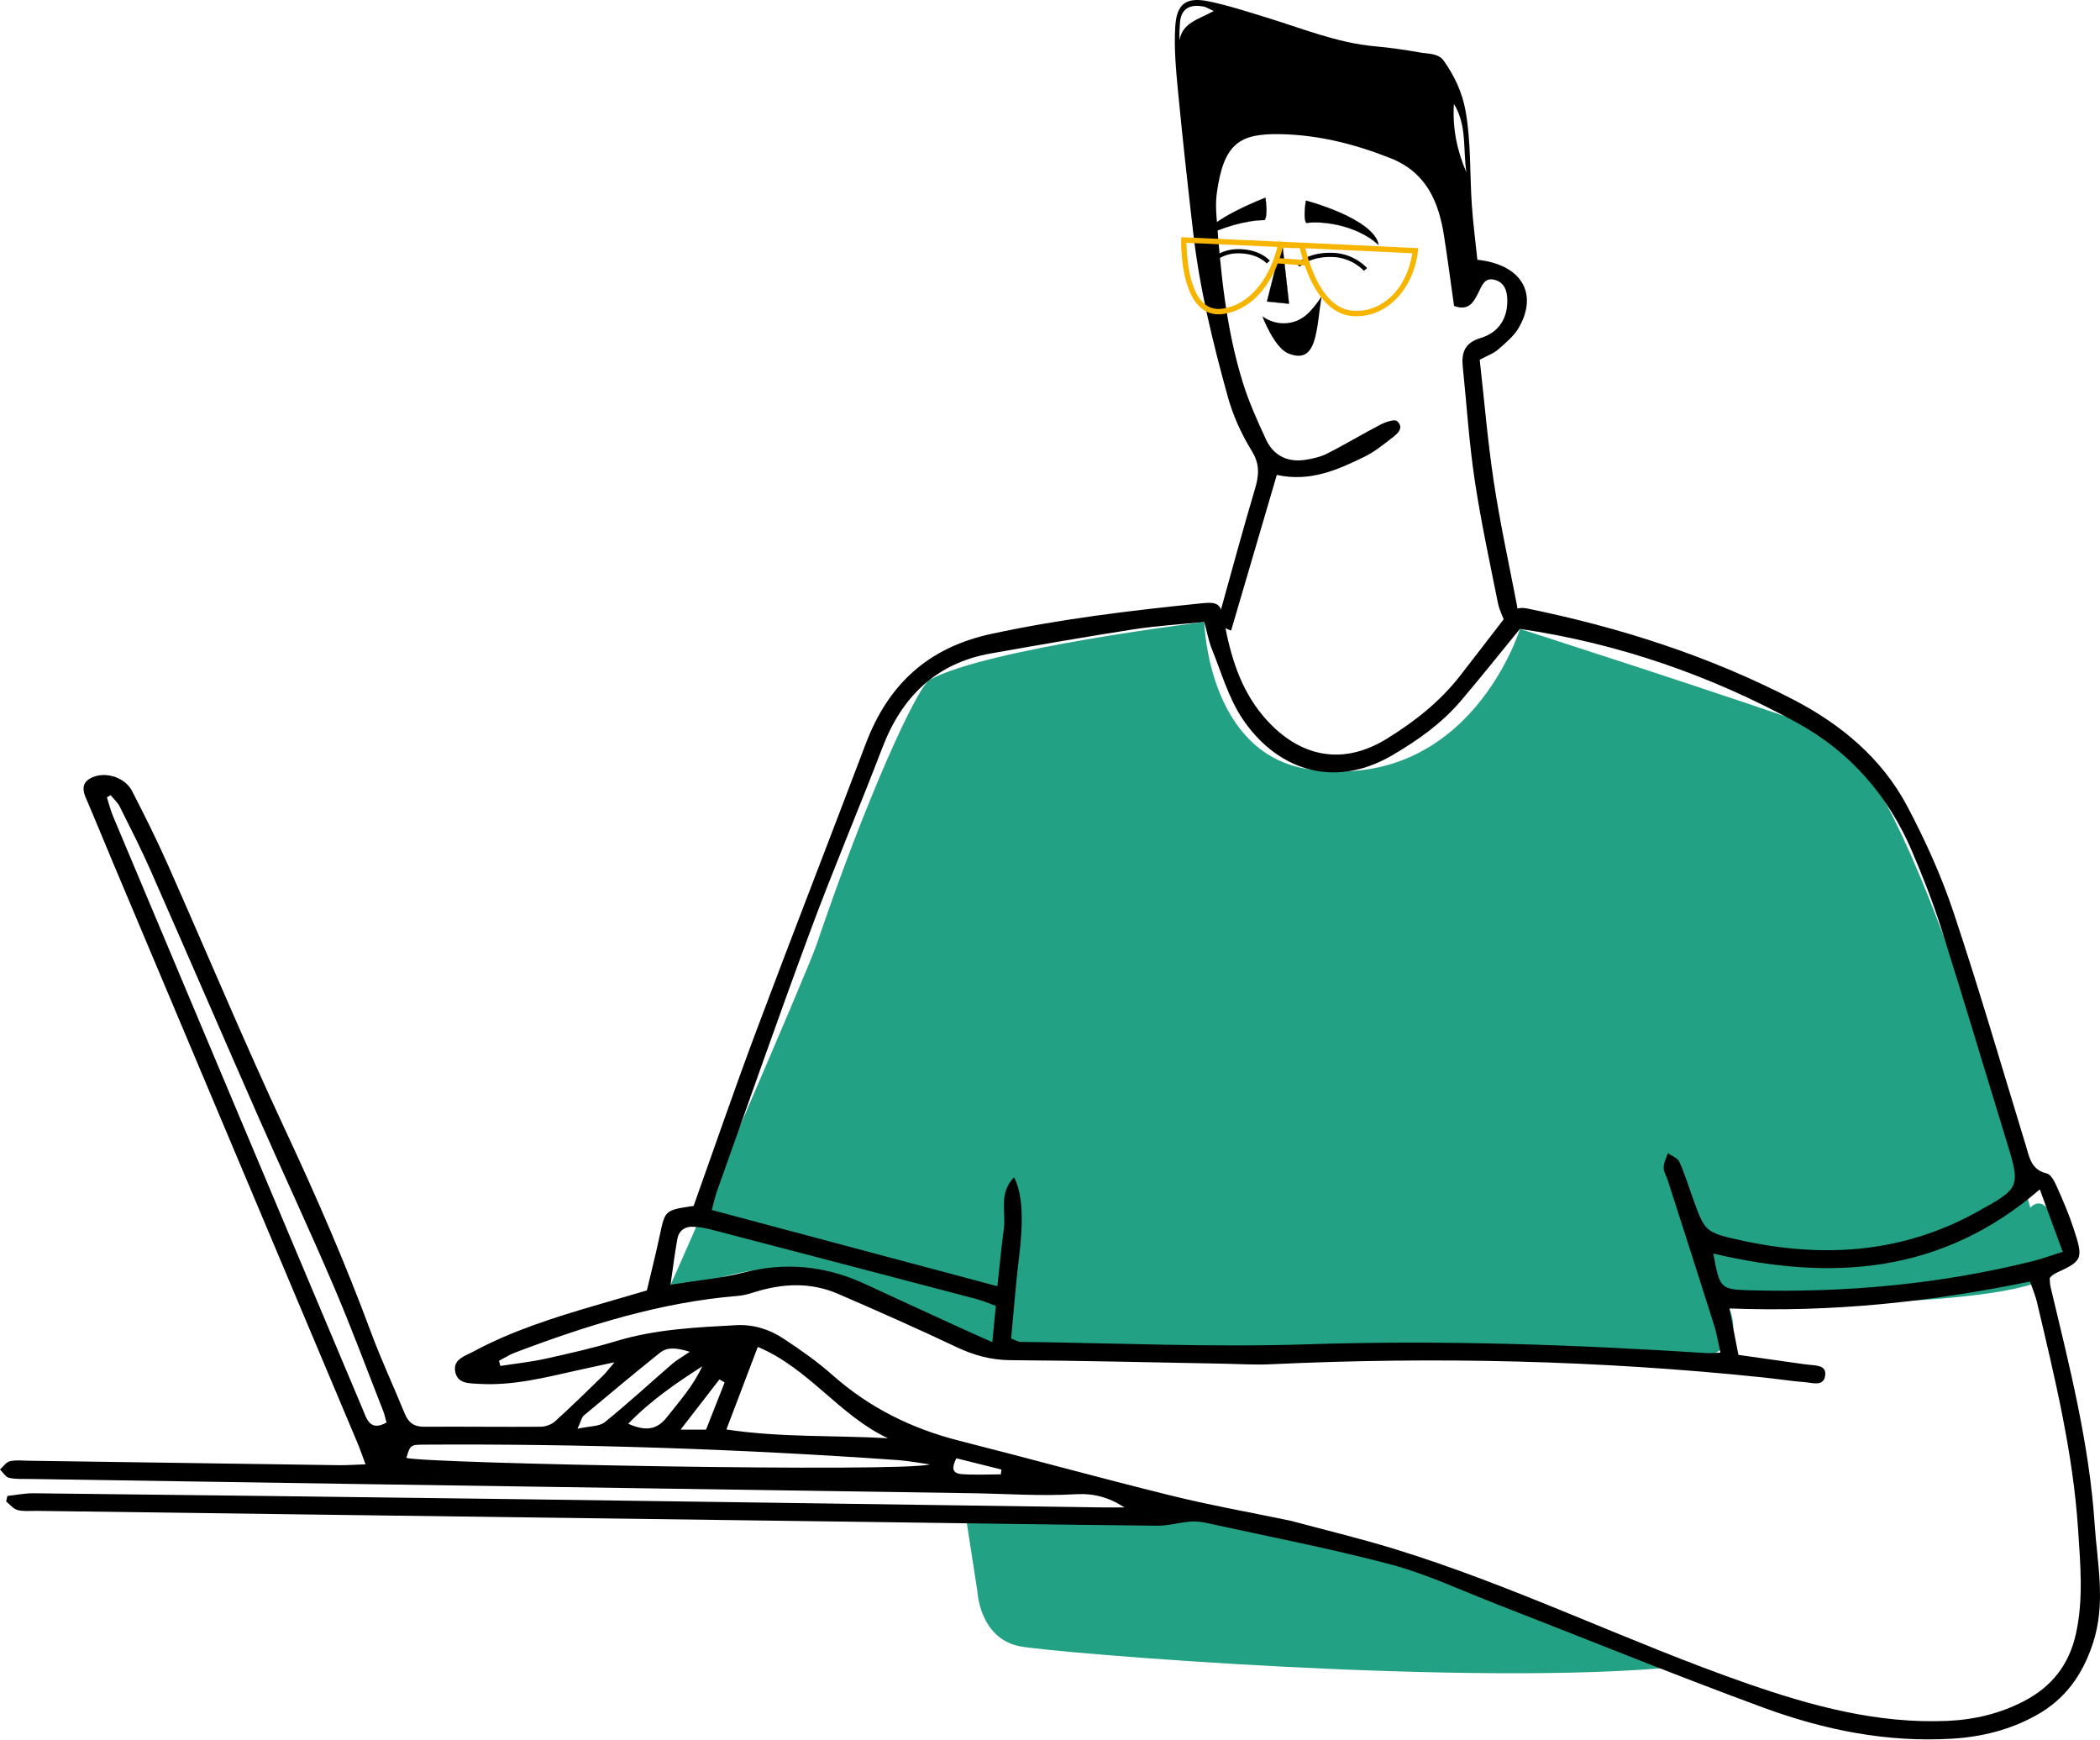 <svg width="204" height="169" viewBox="0 0 204 169" fill="none" xmlns="http://www.w3.org/2000/svg">
<path fill-rule="evenodd" clip-rule="evenodd" d="M197.23 117.305C197.23 117.305 185.549 73.936 177.441 70.987C169.331 68.039 147.653 61.081 147.653 61.081C147.653 61.081 142.842 76.833 127.323 74.738C117.286 73.382 116.985 60.407 116.985 60.407C116.985 60.407 95.889 62.976 90.328 66.015C89.117 66.677 84.196 77.351 79.34 91.697C78.38 94.53 65.441 124.282 65.136 124.777C63.824 126.904 75.827 120.435 80.939 124.464C89.839 131.478 105.091 131.463 106.364 131.426C127.146 130.807 123.841 131.722 130.866 131.43C148.568 130.697 171.62 136.414 167.996 127.081C176.174 126.338 202.818 127.183 200.376 121.577C199.101 114.889 197.23 117.305 197.23 117.305Z" fill="#23A185"/>
<path fill-rule="evenodd" clip-rule="evenodd" d="M163.336 161.845C143.422 163.93 102.12 160.518 99.033 159.887C95.145 159.095 94.947 154.566 94.947 154.566L93.824 147.315C93.824 147.315 108.168 146.433 112.897 146.753C129.9 147.905 152.043 157.688 152.043 157.688" fill="#23A185"/>
<path fill-rule="evenodd" clip-rule="evenodd" d="M97.282 142.724C97.261 142.88 97.242 143.037 97.222 143.194C95.951 143.194 94.676 143.267 93.413 143.171C92.403 143.094 92.492 142.459 92.903 141.631C94.423 142.011 95.853 142.367 97.282 142.724ZM66.113 138.853C67.589 136.944 68.739 135.46 69.887 133.974C70.056 134.072 70.226 134.17 70.394 134.267C69.796 135.783 69.198 137.297 68.585 138.853H66.113ZM61.026 138.279C63.242 135.987 65.694 134.327 68.216 132.704C67.356 134.578 66.015 136.088 64.761 137.669C63.793 138.891 62.693 139.014 61.026 138.279ZM56.095 138.765C56.497 137.891 56.536 137.626 56.69 137.499C59.149 135.445 61.606 133.387 64.107 131.385C64.752 130.87 65.562 130.836 67.007 131.291C66.18 131.854 65.708 132.11 65.313 132.452C63.125 134.345 60.997 136.311 58.747 138.127C58.215 138.554 57.293 138.497 56.095 138.765ZM86.263 139.686C81.051 139.386 75.868 139.635 70.564 138.835C71.621 136.059 72.585 133.522 73.614 130.813C78.616 132.921 81.555 137.501 86.263 139.686ZM90.329 142.228C87.543 143.016 41.497 142.151 39.475 141.597C39.857 140.335 39.857 140.315 41.237 140.307C56.578 140.214 71.898 140.731 87.2 141.807C88.248 141.881 89.286 142.085 90.329 142.228ZM65.136 124.777C65.402 122.956 65.562 121.628 65.803 120.312C65.943 119.548 66.498 119.121 67.274 119.145C67.874 119.162 68.484 119.262 69.067 119.413C77.646 121.648 86.223 123.894 94.796 126.149C95.434 126.317 96.045 126.584 96.742 126.83C96.626 128.012 96.525 129.038 96.395 130.353C95.124 129.785 94.16 129.362 93.204 128.924C90.149 127.523 87.094 126.123 84.044 124.71C80.226 122.941 76.318 122.542 72.204 123.601C70.081 124.147 67.867 124.336 65.136 124.777ZM166.434 121.747C177.972 124.472 188.681 123.709 198.153 115.517C198.952 117.691 199.623 119.522 200.376 121.577C199.217 121.943 198.371 122.26 197.5 122.477C188.436 124.74 179.218 125.571 169.895 125.314C167.119 125.238 167.045 125.1 166.434 121.747ZM10.383 77.433C10.504 77.365 10.624 77.298 10.745 77.232C11.044 77.597 11.423 77.924 11.629 78.337C12.657 80.391 13.702 82.44 14.629 84.541C18.149 92.53 21.608 100.545 25.123 108.535C27.53 114 30.059 119.41 32.407 124.9C34.124 128.91 35.639 133.007 37.236 137.068C37.371 137.411 37.438 137.779 37.545 138.165C35.924 139.054 35.628 137.804 35.232 136.868C27.138 117.673 19.055 98.475 10.98 79.273C10.731 78.68 10.58 78.047 10.383 77.433ZM48.61 132.665C48.564 132.5 48.518 132.335 48.472 132.17C48.983 131.903 49.471 131.579 50.007 131.376C57.041 128.714 64.183 126.47 71.74 125.855C72.261 125.812 72.781 125.659 73.283 125.5C76.004 124.646 78.732 124.508 81.386 125.653C85.253 127.32 89.105 129.028 92.911 130.83C94.612 131.636 96.288 132.094 98.195 132.105C105.022 132.145 111.85 132.32 118.677 132.442C120.267 132.47 121.86 132.575 123.445 132.501C139.414 131.752 155.351 132.121 171.254 133.777C172.627 133.92 173.992 134.136 175.367 134.245C176.077 134.302 177.134 134.676 177.297 133.632C177.465 132.555 176.401 132.636 175.661 132.541C175.509 132.521 175.356 132.507 175.205 132.487C173.092 132.188 170.982 131.888 168.875 131.589C168.574 130.051 168.307 128.675 167.996 127.079C178.006 127.476 187.636 126.433 197.206 124.464C197.493 125.308 197.735 125.871 197.874 126.457C199.597 133.766 201.39 141.067 201.876 148.597C202.093 151.959 202.408 155.322 201.66 158.683C200.997 161.666 199.338 163.79 196.662 165.194C194.307 166.428 191.799 167.023 189.157 167.138C182.438 167.427 176.1 165.719 169.835 163.546C158.182 159.505 147.093 153.986 135.279 150.383C132.004 149.384 128.669 148.584 125.361 147.695C125.288 147.675 125.211 147.668 125.136 147.652C121.314 146.856 117.463 146.172 113.675 145.234C106.833 143.543 100.037 141.664 93.204 139.933C88.583 138.762 84.457 136.73 80.871 133.55C79.387 132.236 77.743 131.083 76.082 129.991C74.722 129.097 73.167 128.614 71.502 128.705C67.601 128.918 63.703 129.093 59.914 130.236C57.643 130.921 55.321 131.449 53.003 131.96C51.558 132.28 50.076 132.435 48.61 132.665ZM167.125 131.368C166.446 131.398 166.148 131.439 165.853 131.421C152.911 130.59 139.974 130.136 126.989 130.564C117.722 130.868 108.431 130.441 99.15 130.325C98.872 130.321 98.597 130.138 98.225 130.006C98.478 127.36 98.666 124.761 98.985 122.179C99.43 118.594 99.362 115.986 98.51 114.343C96.995 115.868 97.735 117.709 97.519 119.306C97.279 121.092 97.113 122.889 96.889 124.92C87.469 122.408 78.386 119.986 69.147 117.521C69.33 116.848 69.447 116.262 69.646 115.704C72.66 107.259 75.612 98.79 78.731 90.384C80.945 84.42 83.439 78.56 85.716 72.619C87.62 67.647 90.944 64.398 96.285 63.458C100.885 62.647 105.486 61.84 110.1 61.126C112.35 60.779 114.634 60.645 116.986 60.406C117.269 61.439 117.413 62.272 117.723 63.035C118.643 65.296 119.326 67.732 120.65 69.737C123.84 74.57 129.362 76.794 135.255 73.349C137.723 71.906 140.036 70.27 141.897 68.087C143.827 65.823 145.678 63.492 147.652 61.08C157.146 62.472 166.154 65.578 174.612 70.219C179.75 73.037 183.443 77.301 185.746 82.696C186.798 85.16 187.786 87.664 188.594 90.216C190.745 97.013 192.776 103.848 194.87 110.664C196.298 115.314 196.329 115.349 191.992 117.74C184.709 121.755 176.967 122.212 169.008 120.441C165.579 119.678 165.602 119.578 164.413 116.274C163.998 115.121 163.64 113.941 163.131 112.83C162.962 112.461 162.406 112.268 162.024 111.996C161.877 112.457 161.614 112.917 161.611 113.38C161.609 113.813 161.887 114.246 162.027 114.683C163.528 119.353 165.034 124.02 166.512 128.696C166.76 129.48 166.885 130.304 167.125 131.368ZM67.379 117.123C64.585 117.531 64.609 117.537 64.09 119.989C63.711 121.778 63.259 123.55 62.839 125.33C61.153 125.821 59.469 126.312 57.784 126.804C53.732 127.986 49.713 129.26 45.976 131.271C45.185 131.698 44.056 131.994 44.205 133.121C44.376 134.418 45.588 134.35 46.575 134.407C49.76 134.59 52.819 133.826 55.886 133.136C56.988 132.887 58.094 132.655 59.692 132.308C59.096 133.008 58.855 133.341 58.565 133.622C57.029 135.11 55.505 136.613 53.917 138.046C53.566 138.363 52.979 138.566 52.498 138.569C48.738 138.598 44.976 138.543 41.216 138.57C40.215 138.578 39.671 138.166 39.309 137.275C38.238 134.649 37.031 132.074 36.046 129.417C33.567 122.724 30.727 116.196 27.702 109.728C23.709 101.187 20.078 92.477 16.249 83.859C15.192 81.477 14.021 79.144 12.829 76.826C12.1 75.407 10.017 74.836 8.702 75.636C7.985 76.073 8.01 76.725 8.321 77.449C9.23 79.563 10.095 81.695 10.989 83.815C18.91 102.613 26.835 121.408 34.753 140.206C34.987 140.762 35.178 141.336 35.51 142.219C34.527 142.253 33.732 142.314 32.939 142.303C22.888 142.164 12.838 142.014 2.787 141.87C2.173 141.863 1.536 141.783 0.954 141.921C0.593 142.007 0.316 142.443 0 142.722C0.292 143.004 0.546 143.456 0.883 143.532C1.546 143.68 2.256 143.632 2.946 143.642C13.152 143.802 23.356 143.961 33.562 144.114C53.821 144.42 74.08 144.719 94.339 145.023C97.714 145.074 101.101 145.323 104.46 145.124C106.225 145.02 107.704 145.41 109.231 146.404C108.445 146.404 107.66 146.414 106.874 146.403C87.919 146.136 68.964 145.855 50.009 145.6C34.43 145.391 18.849 145.207 3.27 145.031C2.419 145.021 1.566 145.2 0.716 145.291L0.595 145.825C0.96 146.114 1.288 146.547 1.702 146.658C2.28 146.811 2.92 146.733 3.533 146.74C29.857 147.092 56.181 147.439 82.504 147.79C92.483 147.924 102.46 148.076 112.437 148.179C113.483 148.189 114.527 147.878 115.578 147.785C116.098 147.741 116.645 147.79 117.157 147.903C123.147 149.217 129.179 150.376 135.102 151.945C138.562 152.862 141.852 154.424 145.206 155.728C153.923 159.114 162.584 162.649 171.362 165.871C177.218 168.02 183.312 169.249 189.63 168.865C192.504 168.692 195.232 168.017 197.764 166.618C200.592 165.058 202.281 162.728 203.307 159.617C204.601 155.696 203.734 151.873 203.478 148.007C202.958 140.167 201.01 132.585 199.197 124.982C199.128 124.692 199.134 124.385 199.11 124.138C199.263 123.97 199.341 123.815 199.465 123.758C202.352 122.453 202.431 122.341 201.412 119.246C200.96 117.868 200.376 116.528 199.784 115.202C199.573 114.727 199.226 114.059 198.83 113.967C197.31 113.619 197.146 112.408 196.793 111.252C194.482 103.702 192.279 96.114 189.779 88.626C188.596 85.082 187.032 81.628 185.284 78.32C182.806 73.635 178.818 70.332 174.177 67.93C166.024 63.711 157.352 60.933 148.365 59.1C147.098 58.841 146.532 59.554 145.914 60.352C144.553 62.113 143.203 63.88 141.836 65.634C139.874 68.15 137.418 70.085 134.717 71.75C130.029 74.638 125.78 73.218 122.662 69.485C120.487 66.879 119.539 63.718 118.937 60.439C118.613 58.675 118.403 58.424 116.735 58.594C109.871 59.293 103.037 60.106 96.268 61.573C90.1 62.911 86.267 66.511 84.096 72.249C80.568 81.571 76.943 90.856 73.444 100.189C71.345 105.787 69.407 111.445 67.379 117.123Z" fill="black"/>
<path fill-rule="evenodd" clip-rule="evenodd" d="M114.581 3.907C114.581 3.486 114.554 3.175 114.601 2.646C114.64 2.208 114.485 0.185 116.913 0.634C117.131 0.674 117.364 0.817 117.904 1.071C116.44 1.885 114.868 2.189 114.581 3.907ZM142.452 16.741C141.529 14.612 141.084 12.403 141.238 10.093C142.523 12.161 142.106 14.515 142.452 16.741ZM119.594 61.245C121.084 56.168 122.54 51.208 124.033 46.124C127.272 46.836 129.937 45.634 132.556 44.356C133.508 43.89 134.36 43.201 135.205 42.546C135.726 42.14 136.444 41.584 135.723 40.904C135.493 40.687 134.627 40.971 134.152 41.217C132.392 42.125 130.695 43.157 128.927 44.051C128.258 44.389 127.475 44.562 126.724 44.67C125.048 44.908 123.699 44.233 122.98 42.68C122.145 40.877 121.321 39.048 120.733 37.156C119.104 31.924 118.586 26.499 118.176 21.066C118.118 20.304 118.1 19.521 118.203 18.767C118.872 13.851 120.483 12.967 124.347 13.03C128.056 13.091 131.618 13.992 135.077 15.363C138.539 16.734 139.756 19.564 140.276 22.901C140.629 25.163 140.926 27.434 141.251 29.713C142.68 30.24 143.143 29.345 143.605 28.448C143.95 27.776 144.197 26.895 145.219 27.183C146.182 27.454 146.419 28.298 146.424 29.19C146.435 31.023 145.517 32.324 143.815 32.835C142.294 33.293 141.956 34.236 142.097 35.609C142.475 39.271 142.707 42.953 143.25 46.589C143.85 50.601 144.713 54.576 145.51 58.556C145.661 59.308 146.044 60.014 146.352 60.822C147.642 60.179 147.472 59.369 147.308 58.519C146.553 54.61 145.703 50.712 145.109 46.776C144.516 42.85 144.188 38.883 143.743 34.941C144.493 34.535 145.093 34.331 145.533 33.944C146.272 33.295 147.084 32.631 147.557 31.797C149.433 28.496 147.81 25.694 143.517 25.227C143.338 23.506 143.1 21.71 142.977 19.905C142.77 16.856 142.906 13.752 142.368 10.767C142.051 9.007 141.334 7.444 140.259 5.91C139.735 5.161 138.723 5.231 138.138 5.128C136.629 4.863 135.108 4.634 133.583 4.498C129.868 4.169 126.457 2.742 122.944 1.673C121.115 1.116 119.287 0.517 117.418 0.132C115.271 -0.31 114.314 0.328 114.171 2.53C114.033 4.647 114.237 6.8 114.441 8.923C114.88 13.498 115.388 18.066 115.914 22.632C116.538 28.047 117.83 33.333 119.282 38.569C119.789 40.396 120.612 42.191 121.607 43.805C122.401 45.092 122.3 46.169 121.914 47.475C120.761 51.368 119.697 55.287 118.608 59.2C118.407 59.917 118.037 60.711 119.594 61.245Z" fill="black"/>
<path fill-rule="evenodd" clip-rule="evenodd" d="M124.544 23.482L123.077 29.284L125.217 29.498L124.544 23.482Z" fill="black"/>
<path fill-rule="evenodd" clip-rule="evenodd" d="M124.54 23.54L125.204 29.487L123.09 29.277L124.54 23.54ZM125.217 29.509C125.219 29.509 125.222 29.508 125.224 29.506C125.226 29.505 125.227 29.501 125.227 29.498L124.555 23.482C124.554 23.478 124.55 23.474 124.545 23.473C124.54 23.473 124.535 23.476 124.535 23.481L123.068 29.283C123.067 29.286 123.068 29.289 123.069 29.291C123.071 29.293 123.074 29.295 123.077 29.295L125.215 29.509H125.217Z" fill="black"/>
<path fill-rule="evenodd" clip-rule="evenodd" d="M126.865 19.483C126.865 19.483 126.558 21.236 126.904 21.654C128.429 21.426 131.803 21.845 133.924 23.79C133.471 21.221 126.865 19.483 126.865 19.483Z" fill="black"/>
<path fill-rule="evenodd" clip-rule="evenodd" d="M126.871 19.495C127.016 19.534 128.602 19.965 130.218 20.681C131.209 21.119 132.018 21.576 132.621 22.04C133.361 22.608 133.793 23.188 133.906 23.761C132.719 22.684 131.231 22.153 130.19 21.897C129.28 21.673 127.94 21.489 126.905 21.642C126.586 21.241 126.846 19.643 126.871 19.495ZM133.922 23.799C133.922 23.799 133.925 23.798 133.927 23.797C133.93 23.795 133.932 23.792 133.931 23.788C133.828 23.198 133.391 22.605 132.634 22.023C132.029 21.559 131.219 21.101 130.227 20.662C128.537 19.915 126.882 19.476 126.865 19.473C126.862 19.472 126.859 19.472 126.858 19.474C126.855 19.475 126.853 19.477 126.853 19.48C126.84 19.553 126.549 21.242 126.892 21.66C126.895 21.663 126.899 21.664 126.902 21.663C127.935 21.509 129.275 21.692 130.185 21.916C131.231 22.173 132.727 22.709 133.914 23.796C133.916 23.798 133.919 23.799 133.922 23.799Z" fill="black"/>
<path fill-rule="evenodd" clip-rule="evenodd" d="M122.925 19.205C122.925 19.205 123.195 20.964 122.841 21.376C121.181 21.363 118.583 22.071 116.813 23.08C117.368 21.313 122.925 19.205 122.925 19.205Z" fill="black"/>
<path fill-rule="evenodd" clip-rule="evenodd" d="M122.797 21.366C121.094 21.366 118.546 22.089 116.832 23.06C117.139 22.157 118.766 21.165 120.083 20.491C121.454 19.787 122.779 19.273 122.917 19.221C122.941 19.379 123.165 20.975 122.838 21.367C122.824 21.366 122.81 21.366 122.797 21.366ZM116.815 23.092C116.817 23.092 116.818 23.092 116.82 23.091C118.531 22.115 121.089 21.386 122.797 21.386H122.843C122.845 21.386 122.848 21.386 122.85 21.384C122.999 21.21 123.059 20.791 123.027 20.137C123.004 19.651 122.937 19.21 122.936 19.205C122.936 19.203 122.934 19.2 122.931 19.198C122.928 19.196 122.925 19.196 122.922 19.197C122.908 19.203 121.516 19.733 120.074 20.472C118.741 21.155 117.092 22.162 116.805 23.078C116.803 23.082 116.805 23.087 116.808 23.09C116.81 23.091 116.812 23.092 116.815 23.092Z" fill="black"/>
<path fill-rule="evenodd" clip-rule="evenodd" d="M128.381 28.795C127.328 30.36 126.473 31.231 125.047 31.38C123.621 31.53 122.622 30.709 122.622 30.709C122.622 30.709 123.763 33.757 125.142 34.323C127.994 35.496 127.86 31.976 128.381 28.795Z" fill="black"/>
<path fill-rule="evenodd" clip-rule="evenodd" d="M132.497 26.301L132.803 26.033C132.754 25.977 131.579 24.66 129.574 24.558C127.098 24.434 126.007 25.582 125.962 25.631L126.262 25.906C126.271 25.897 127.282 24.848 129.554 24.964C131.381 25.057 132.486 26.288 132.497 26.301Z" fill="black"/>
<path fill-rule="evenodd" clip-rule="evenodd" d="M117.448 25.895C117.457 25.883 118.435 24.676 120.073 24.608C121.142 24.564 121.894 24.831 122.336 25.065C122.815 25.316 123.046 25.583 123.048 25.586L123.359 25.323C123.317 25.274 122.307 24.108 120.057 24.201C118.227 24.278 117.172 25.587 117.128 25.643L117.448 25.895Z" fill="black"/>
<path fill-rule="evenodd" clip-rule="evenodd" d="M116.961 29.475C117.475 29.927 118.081 30.089 118.816 29.969C121.733 29.495 123.437 26.623 124.094 23.984C119.883 23.791 116.257 23.626 115.26 23.582C115.271 24.581 115.417 28.113 116.961 29.475ZM126.58 25.25C126.465 24.883 126.362 24.5 126.266 24.101C125.838 24.109 125.084 24.091 124.617 24.034C124.532 24.38 124.432 24.727 124.313 25.074L126.58 25.25ZM131.334 30.17C134.203 30.445 136.684 28.065 137.192 24.597C134.497 24.466 130.59 24.284 126.802 24.109C127.291 26.078 128.59 29.905 131.334 30.17ZM114.741 23.301L114.749 23.035L115.012 23.047C115.094 23.051 119.26 23.239 124.213 23.466L124.223 23.423L124.455 23.477C125.115 23.508 125.787 23.538 126.465 23.57L126.672 23.556L126.679 23.579C130.647 23.762 134.765 23.954 137.5 24.088L137.775 24.102L137.743 24.38C137.533 26.222 136.774 27.881 135.608 29.053C134.532 30.134 133.189 30.714 131.781 30.714C131.617 30.714 131.451 30.706 131.286 30.69C129.377 30.506 127.775 28.749 126.754 25.788L124.127 25.584C123.218 27.902 121.512 30.06 118.899 30.485C118.015 30.629 117.249 30.421 116.621 29.867C115.779 29.127 115.209 27.79 114.922 25.897C114.713 24.51 114.74 23.35 114.741 23.301Z" fill="#F7B500"/>
</svg>
